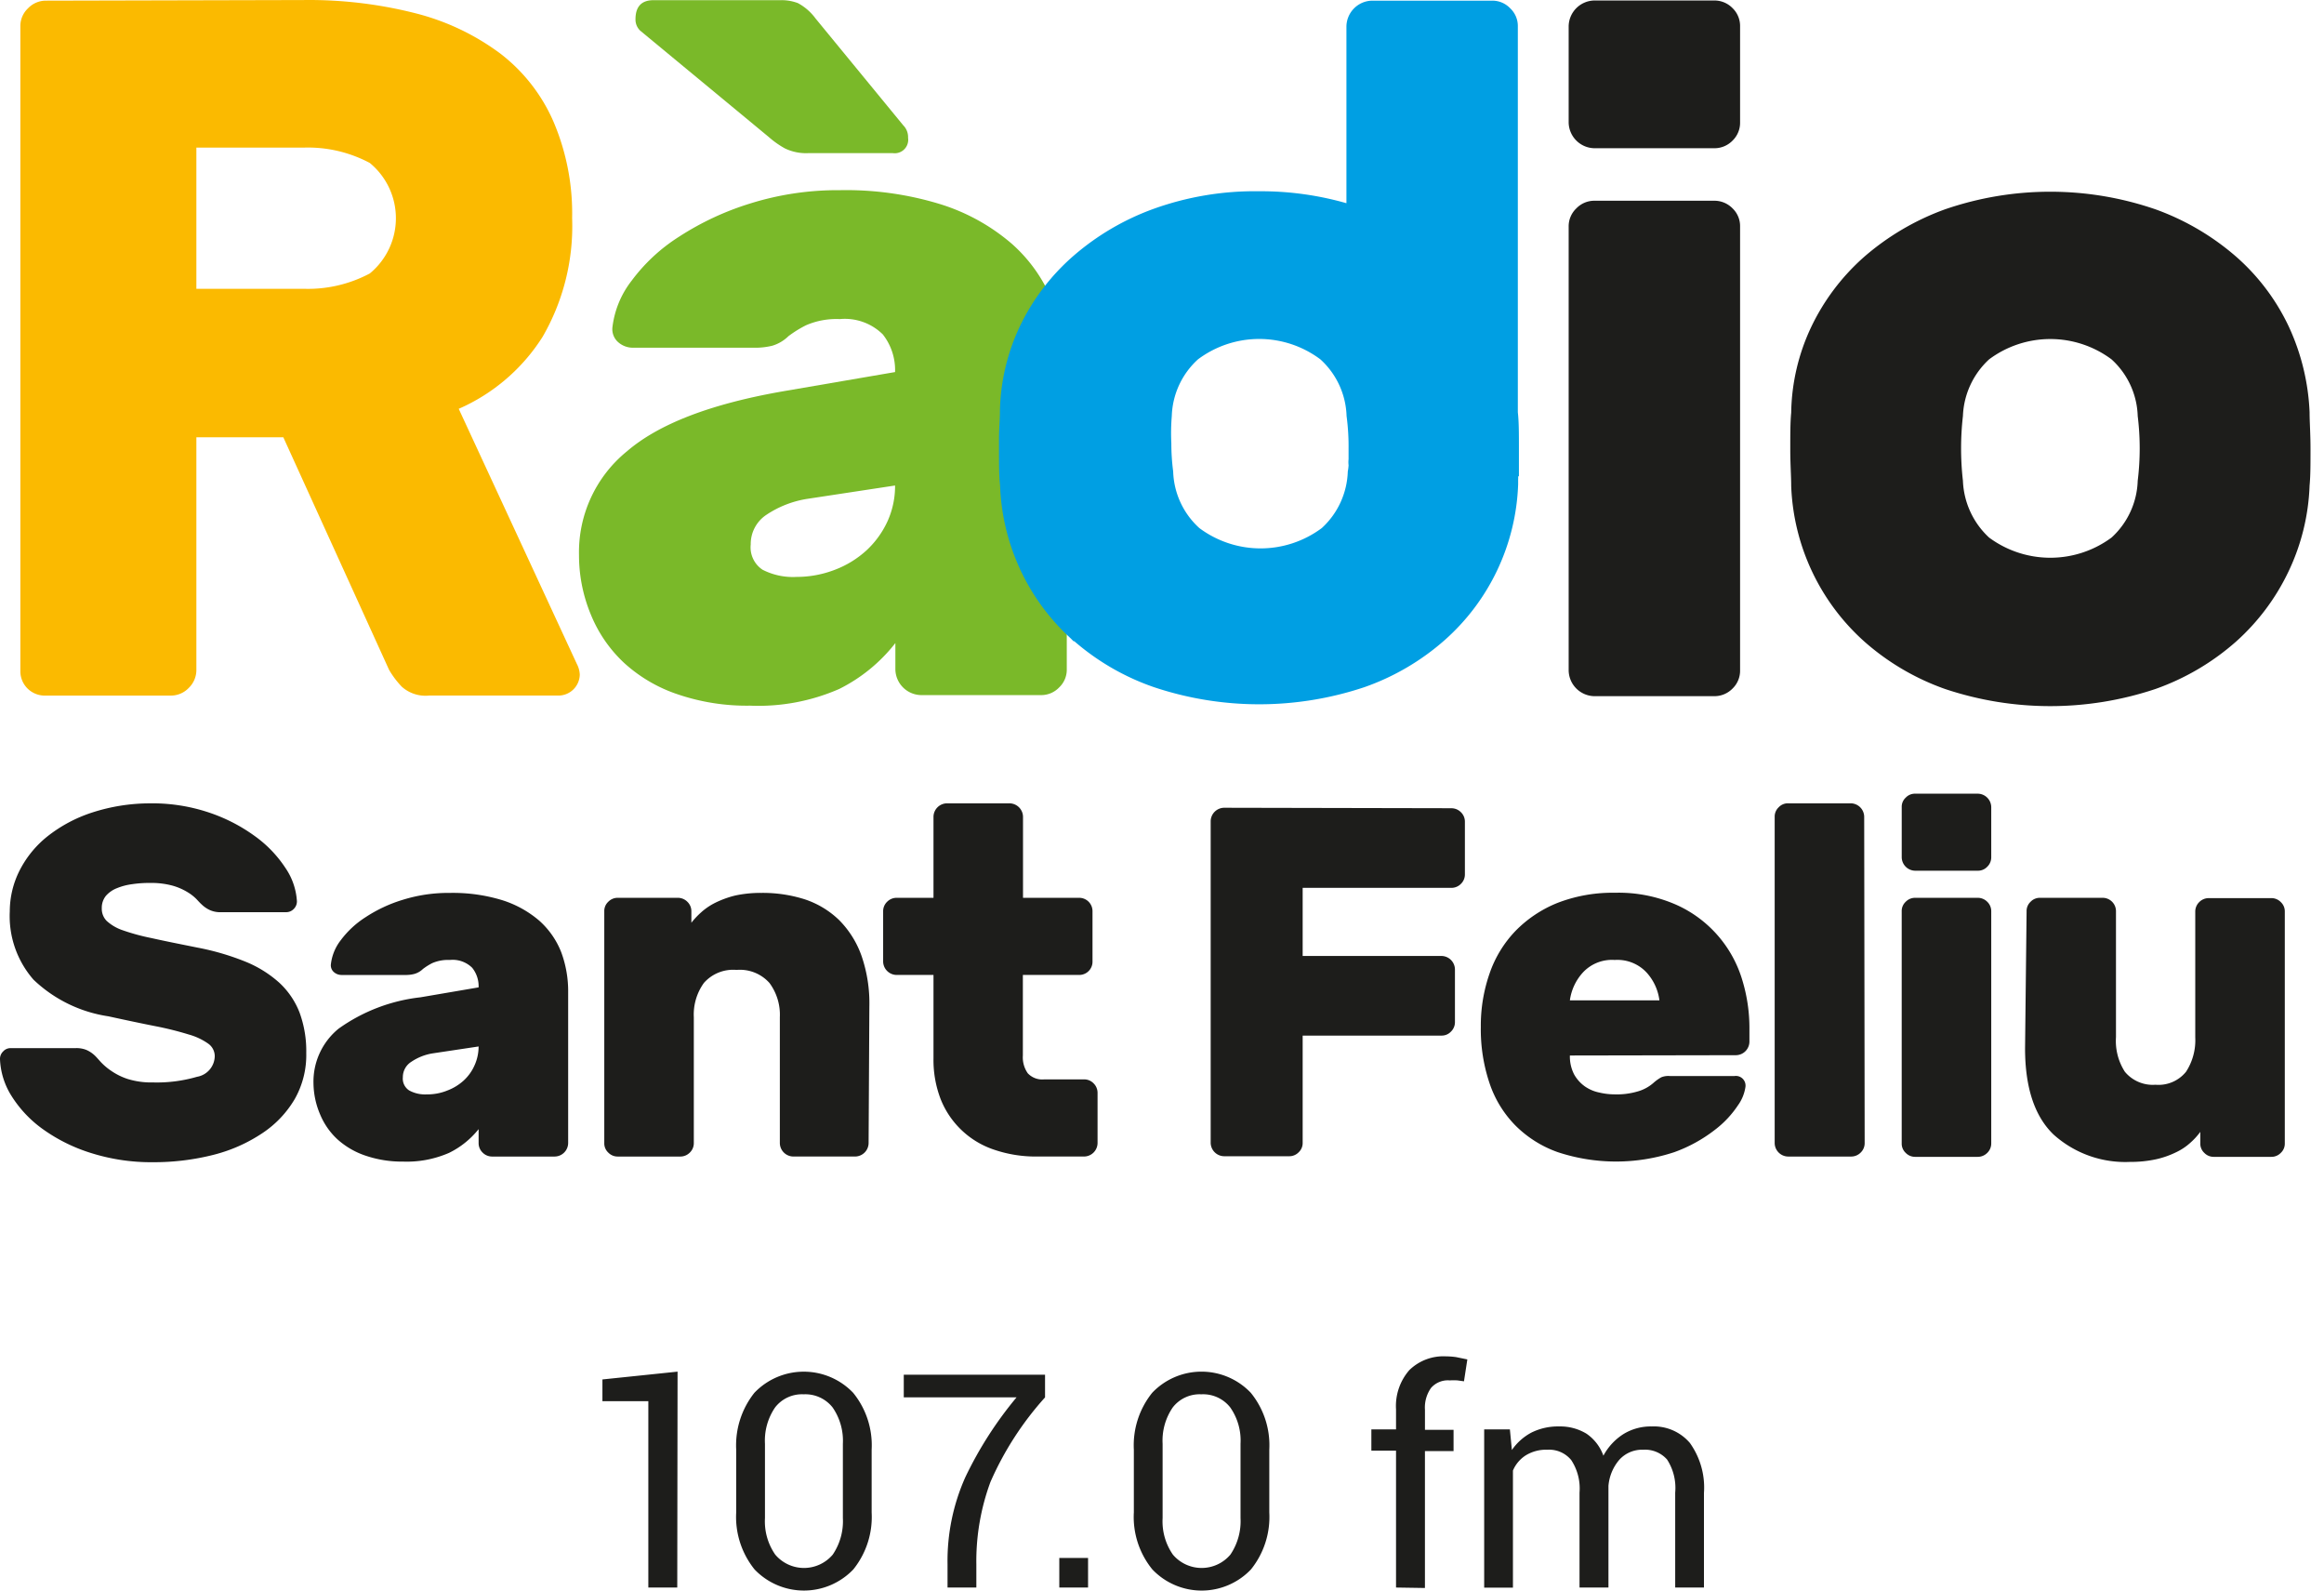 <svg xmlns="http://www.w3.org/2000/svg" width="114" height="78" fill="none"><path d="M7.38 39.395a8.74 8.74 0 0 1 2.869.45 8.304 8.304 0 0 1 2.252 1.157 5.93 5.93 0 0 1 1.501 1.562c.333.484.527 1.05.563 1.636a.52.52 0 0 1-.157.376.51.51 0 0 1-.36.157h-3.191a1.24 1.24 0 0 1-.548-.097 1.45 1.45 0 0 1-.428-.293c-.053-.045-.128-.128-.233-.24a2.185 2.185 0 0 0-.45-.353 2.923 2.923 0 0 0-.751-.323 3.963 3.963 0 0 0-1.074-.128 5.6 5.6 0 0 0-.886.06c-.258.033-.51.098-.75.196-.208.08-.393.209-.541.375a.931.931 0 0 0-.203.608.849.849 0 0 0 .233.616 2.2 2.2 0 0 0 .75.45c.473.167.958.3 1.45.398.6.135 1.35.285 2.252.466.8.151 1.585.38 2.342.683a5.662 5.662 0 0 1 1.675 1.036c.44.405.781.906.998 1.464.232.637.344 1.312.33 1.99a4.369 4.369 0 0 1-.563 2.252 5.119 5.119 0 0 1-1.576 1.667 7.726 7.726 0 0 1-2.388 1.066c-.981.25-1.99.373-3.003.368a9.796 9.796 0 0 1-3.003-.443 8.26 8.26 0 0 1-2.358-1.157 5.79 5.79 0 0 1-1.554-1.629A3.641 3.641 0 0 1 0 51.941a.503.503 0 0 1 .158-.383.48.48 0 0 1 .353-.158h3.198c.182-.008.364.023.533.09.143.064.275.15.39.256.068.06.166.172.293.315.158.17.334.321.526.45.254.175.532.312.826.406.399.12.814.176 1.231.165.73.02 1.46-.074 2.162-.278a1.044 1.044 0 0 0 .864-1.013.752.752 0 0 0-.316-.608 3.056 3.056 0 0 0-.953-.45 15.835 15.835 0 0 0-1.622-.406c-.653-.128-1.434-.293-2.327-.488a6.757 6.757 0 0 1-3.671-1.795A4.73 4.73 0 0 1 .48 44.696a4.452 4.452 0 0 1 .48-2.005c.332-.652.8-1.226 1.374-1.681a7.042 7.042 0 0 1 2.185-1.164c.924-.3 1.89-.452 2.86-.45zM15.377 53.105a3.348 3.348 0 0 1 1.23-2.658 8.544 8.544 0 0 1 4.018-1.54l2.852-.487a1.442 1.442 0 0 0-.315-.961 1.36 1.36 0 0 0-1.096-.383 1.936 1.936 0 0 0-.87.158 3.004 3.004 0 0 0-.451.285.998.998 0 0 1-.413.24c-.152.04-.309.057-.466.053h-3.1a.57.57 0 0 1-.398-.15.444.444 0 0 1-.135-.39 2.35 2.35 0 0 1 .488-1.172 4.602 4.602 0 0 1 1.208-1.119 7.022 7.022 0 0 1 1.832-.856 7.506 7.506 0 0 1 2.305-.337 8.257 8.257 0 0 1 2.583.36 5.166 5.166 0 0 1 1.817 1.013c.47.423.836.95 1.066 1.54.232.63.346 1.296.338 1.967v7.387a.668.668 0 0 1-.661.661h-3.07a.653.653 0 0 1-.466-.195.64.64 0 0 1-.195-.466v-.683c-.391.49-.886.888-1.45 1.164a5.18 5.18 0 0 1-2.252.428 5.547 5.547 0 0 1-1.87-.3 3.895 3.895 0 0 1-1.366-.804 3.468 3.468 0 0 1-.84-1.216 3.986 3.986 0 0 1-.323-1.54zm5.563.563c.342.004.681-.06.998-.188.3-.112.575-.28.811-.495.228-.211.41-.467.533-.751.129-.288.195-.6.195-.916l-2.252.338c-.38.06-.74.204-1.058.42a.886.886 0 0 0-.406.75.69.69 0 0 0 .308.647c.266.145.568.212.87.195zM42.608 56.055a.668.668 0 0 1-.66.66h-3.034a.668.668 0 0 1-.66-.66v-6.171a2.613 2.613 0 0 0-.511-1.682 1.943 1.943 0 0 0-1.614-.638 1.913 1.913 0 0 0-1.6.638 2.65 2.65 0 0 0-.495 1.682v6.171a.64.64 0 0 1-.195.466.653.653 0 0 1-.466.195h-3.07a.637.637 0 0 1-.466-.195.615.615 0 0 1-.195-.466V44.688a.617.617 0 0 1 .195-.465.638.638 0 0 1 .465-.195h2.951a.655.655 0 0 1 .465.195.637.637 0 0 1 .196.465v.563c.146-.187.31-.36.488-.518.212-.189.45-.348.706-.473.307-.149.629-.265.96-.345.422-.09.853-.132 1.284-.128.729-.008 1.454.1 2.148.323.624.21 1.193.556 1.666 1.014a4.714 4.714 0 0 1 1.089 1.734c.278.8.41 1.645.39 2.493l-.037 6.704zM50.175 51.76c-.022.31.063.617.24.872a.97.97 0 0 0 .804.3h1.96a.637.637 0 0 1 .465.195.652.652 0 0 1 .195.466v2.462a.668.668 0 0 1-.66.66h-2.313a6.306 6.306 0 0 1-2.087-.33 4.272 4.272 0 0 1-2.628-2.462 5.338 5.338 0 0 1-.36-2.012v-4.1h-1.81a.668.668 0 0 1-.66-.66v-2.463a.638.638 0 0 1 .195-.465.652.652 0 0 1 .465-.195h1.81v-3.98a.668.668 0 0 1 .653-.653h3.078a.668.668 0 0 1 .66.653v3.98h2.756a.653.653 0 0 1 .653.66v2.463a.646.646 0 0 1-.4.61.653.653 0 0 1-.253.05h-2.763v3.95zM71.198 39.636a.653.653 0 0 1 .465.195.639.639 0 0 1 .195.465v2.583a.64.64 0 0 1-.195.465.653.653 0 0 1-.465.196H63.9v3.34h6.81a.668.668 0 0 1 .66.661v2.583a.64.64 0 0 1-.195.465.623.623 0 0 1-.465.196H63.9v5.255a.616.616 0 0 1-.195.466.637.637 0 0 1-.458.195h-3.199a.668.668 0 0 1-.66-.66V40.273a.668.668 0 0 1 .66-.661l11.15.023zM77.008 51.76c-.01.324.063.644.21.932.13.231.31.431.526.585.213.147.453.25.706.3.246.059.498.089.75.09.391.013.782-.038 1.157-.15.277-.081.533-.222.75-.412.12-.108.25-.201.39-.278a.93.93 0 0 1 .414-.06h3.176a.473.473 0 0 1 .533.533c-.047.322-.17.629-.36.893a4.96 4.96 0 0 1-1.142 1.216c-.6.465-1.268.833-1.982 1.09a9.115 9.115 0 0 1-5.728 0 5.55 5.55 0 0 1-2.073-1.307 5.383 5.383 0 0 1-1.268-2.072 8.257 8.257 0 0 1-.428-2.756 7.763 7.763 0 0 1 .428-2.62c.266-.78.699-1.492 1.268-2.087a6.008 6.008 0 0 1 2.073-1.382 7.509 7.509 0 0 1 2.823-.495 7.005 7.005 0 0 1 3.003.593 5.878 5.878 0 0 1 3.228 3.679c.234.764.353 1.558.353 2.357v.683a.669.669 0 0 1-.66.654l-8.147.015zm2.2-4.684a1.944 1.944 0 0 0-1.562.615c-.347.38-.57.857-.638 1.367H81.4a2.493 2.493 0 0 0-.63-1.367 1.953 1.953 0 0 0-1.562-.615zM91.468 56.055a.637.637 0 0 1-.195.466.652.652 0 0 1-.465.195h-3.094a.668.668 0 0 1-.66-.66V40.048a.623.623 0 0 1 .195-.458.615.615 0 0 1 .465-.196h3.071a.668.668 0 0 1 .66.654l.023 16.006zM97.677 42.046a.64.64 0 0 1-.195.458.623.623 0 0 1-.465.195h-3.071a.668.668 0 0 1-.66-.653v-2.47a.6.6 0 0 1 .195-.459.616.616 0 0 1 .465-.195h3.07a.668.668 0 0 1 .661.654v2.47zm0 14.024a.637.637 0 0 1-.195.466.655.655 0 0 1-.465.195h-3.071a.638.638 0 0 1-.465-.195.616.616 0 0 1-.196-.466V44.688a.614.614 0 0 1 .196-.465.638.638 0 0 1 .465-.195h3.07a.655.655 0 0 1 .466.195.639.639 0 0 1 .195.465V56.07zM99.411 44.688a.617.617 0 0 1 .195-.465.623.623 0 0 1 .458-.195h3.078a.655.655 0 0 1 .654.66v6.172a2.792 2.792 0 0 0 .435 1.697 1.776 1.776 0 0 0 1.502.638 1.735 1.735 0 0 0 1.501-.639c.323-.5.48-1.087.451-1.681v-6.172a.645.645 0 0 1 .195-.465.654.654 0 0 1 .465-.195h3.071a.64.64 0 0 1 .465.195.616.616 0 0 1 .196.465V56.07a.613.613 0 0 1-.196.466.634.634 0 0 1-.465.195h-2.83a.634.634 0 0 1-.458-.195.616.616 0 0 1-.196-.466v-.563a3.411 3.411 0 0 1-.48.526 2.842 2.842 0 0 1-.691.465 4.411 4.411 0 0 1-.968.345c-.429.094-.868.14-1.307.136a5.257 5.257 0 0 1-3.754-1.344c-.93-.896-1.396-2.305-1.396-4.227l.075-6.72z" fill="#1D1D1B"></path><path d="M44.312 6.15a.819.819 0 0 1 .232.609.661.661 0 0 1-.75.75h-4.13a2.387 2.387 0 0 1-1.163-.232 4.502 4.502 0 0 1-.796-.563l-6.3-5.21a.75.75 0 0 1-.232-.556c0-.623.293-.939.886-.939h6.216c.295-.009.588.04.864.143.34.183.635.44.863.75l4.31 5.249z" fill="#7AB929"></path><path d="M85.357 6.008a1.218 1.218 0 0 1-.368.886 1.238 1.238 0 0 1-.893.375H78.21a1.284 1.284 0 0 1-1.262-1.26V1.285A1.284 1.284 0 0 1 78.21.024h5.886a1.239 1.239 0 0 1 .893.376 1.217 1.217 0 0 1 .368.886v4.722zM85.357 32.879a1.214 1.214 0 0 1-.368.885 1.24 1.24 0 0 1-.893.376H78.21a1.284 1.284 0 0 1-1.262-1.261V11.106a1.21 1.21 0 0 1 .376-.886 1.223 1.223 0 0 1 .886-.376h5.886a1.24 1.24 0 0 1 .893.376 1.203 1.203 0 0 1 .368.886v21.773zM113.293 20.213c0 .473.045 1.066.045 1.802s0 1.329-.045 1.794a10.641 10.641 0 0 1-1.028 4.204 10.869 10.869 0 0 1-2.568 3.44 12.009 12.009 0 0 1-3.964 2.334 16.262 16.262 0 0 1-10.323 0 12.01 12.01 0 0 1-3.942-2.312 10.774 10.774 0 0 1-3.604-7.643c0-.466-.045-1.066-.045-1.795 0-.728 0-1.329.045-1.802.023-1.455.359-2.89.984-4.204a10.766 10.766 0 0 1 2.59-3.431 12.59 12.59 0 0 1 3.972-2.335 15.863 15.863 0 0 1 10.323 0 12.428 12.428 0 0 1 3.972 2.335 10.52 10.52 0 0 1 2.575 3.431 11.07 11.07 0 0 1 1.013 4.182zm-17.005 3.363a4.002 4.002 0 0 0 1.284 2.786 5.052 5.052 0 0 0 6.006 0 3.933 3.933 0 0 0 1.284-2.785 12.98 12.98 0 0 0 0-3.176 3.916 3.916 0 0 0-1.284-2.778 5.022 5.022 0 0 0-6.006 0 3.98 3.98 0 0 0-1.284 2.778 14.03 14.03 0 0 0 0 3.175z" fill="#1D1D1B"></path><path d="M14.889.002c1.857-.025 3.71.195 5.51.653 1.494.38 2.9 1.048 4.137 1.967a8.455 8.455 0 0 1 2.613 3.341c.638 1.496.95 3.111.916 4.737a10.833 10.833 0 0 1-1.45 5.819 9.264 9.264 0 0 1-4.113 3.529l5.796 12.515c.085.16.133.337.142.518a1.05 1.05 0 0 1-1.028 1.029h-6.367a1.744 1.744 0 0 1-1.329-.428 4.348 4.348 0 0 1-.63-.833l-5.188-11.405H9.633V32.85a1.224 1.224 0 0 1-.375.886 1.209 1.209 0 0 1-.886.375H2.253a1.21 1.21 0 0 1-.878-.323 1.193 1.193 0 0 1-.376-.886V1.293a1.194 1.194 0 0 1 .376-.886A1.209 1.209 0 0 1 2.26.032L14.89.002zm-5.256 14.16h5.256a6.45 6.45 0 0 0 3.25-.751 3.507 3.507 0 0 0 0-5.42 6.45 6.45 0 0 0-3.25-.752H9.633v6.923z" fill="#FBBA00"></path><path d="M28.402 27.218a6.375 6.375 0 0 1 2.357-5.09c1.567-1.347 4.127-2.328 7.68-2.944l5.467-.938a2.83 2.83 0 0 0-.601-1.847 2.651 2.651 0 0 0-2.11-.751 3.756 3.756 0 0 0-1.651.3 5.523 5.523 0 0 0-.871.54 1.915 1.915 0 0 1-.789.466 3.5 3.5 0 0 1-.893.098H31.06a1.09 1.09 0 0 1-.751-.285.849.849 0 0 1-.263-.751c.105-.822.429-1.6.939-2.252a8.673 8.673 0 0 1 2.312-2.148 13.999 13.999 0 0 1 3.499-1.636 14.392 14.392 0 0 1 4.414-.654 15.765 15.765 0 0 1 4.955.699 9.862 9.862 0 0 1 3.484 1.944 7.508 7.508 0 0 1 2.027 2.943c.447 1.2.669 2.473.653 3.754v14.16a1.193 1.193 0 0 1-.375.886 1.21 1.21 0 0 1-.886.375h-5.886a1.284 1.284 0 0 1-1.261-1.261v-1.291a8.04 8.04 0 0 1-2.756 2.252 9.88 9.88 0 0 1-4.37.818c-1.214.02-2.423-.17-3.573-.563a7.352 7.352 0 0 1-2.613-1.539 6.682 6.682 0 0 1-1.614-2.335 7.584 7.584 0 0 1-.593-2.95zm10.646 1.073a5.197 5.197 0 0 0 1.914-.353 4.833 4.833 0 0 0 1.547-.953 4.504 4.504 0 0 0 1.029-1.427c.247-.55.373-1.146.368-1.749l-4.295.653a5 5 0 0 0-2.034.796 1.713 1.713 0 0 0-.751 1.442 1.314 1.314 0 0 0 .578 1.238 3.267 3.267 0 0 0 1.674.353h-.03z" fill="#7AB929"></path><path d="M74.508 23.344v-1.367c0-.713 0-1.299-.053-1.757V1.293a1.193 1.193 0 0 0-.375-.886 1.209 1.209 0 0 0-.886-.375h-5.886a1.284 1.284 0 0 0-1.261 1.261v8.672a15.264 15.264 0 0 0-4.295-.586c-1.76-.025-3.51.268-5.165.863a12.47 12.47 0 0 0-3.964 2.335 10.684 10.684 0 0 0-2.598 3.431 10.158 10.158 0 0 0-.976 4.205c0 .368-.045.81-.045 1.336V22.014c0 .752 0 1.33.053 1.795a10.676 10.676 0 0 0 3.183 7.23l.285.27.135.136h.038a11.856 11.856 0 0 0 3.904 2.252 16.284 16.284 0 0 0 10.33 0 11.884 11.884 0 0 0 3.942-2.313 10.699 10.699 0 0 0 3.596-7.635v-.248a.68.68 0 0 0 0-.127.36.36 0 0 1 .038-.03zM57.48 20.4a3.92 3.92 0 0 1 1.284-2.777 5.007 5.007 0 0 1 6.006 0 3.918 3.918 0 0 1 1.284 2.777c.07.526.103 1.055.098 1.585v.533a1.247 1.247 0 0 0 0 .293 2.03 2.03 0 0 1-.038.307 3.927 3.927 0 0 1-1.276 2.778 5.023 5.023 0 0 1-6.006 0 3.904 3.904 0 0 1-1.284-2.778c-.06-.455-.09-.914-.09-1.374-.022-.448-.015-.896.022-1.343z" fill="#009FE3"></path><path d="M33.222 77.85h-1.419v-9.137h-2.252v-1.066l3.686-.383-.015 10.586zM42.757 74.164a4.099 4.099 0 0 1-.9 2.8 3.349 3.349 0 0 1-4.843 0 4.1 4.1 0 0 1-.901-2.8v-3.07a4.144 4.144 0 0 1 .893-2.793 3.35 3.35 0 0 1 4.843 0c.64.785.963 1.781.908 2.793v3.07zm-1.411-3.363a2.876 2.876 0 0 0-.503-1.78 1.705 1.705 0 0 0-1.42-.645 1.666 1.666 0 0 0-1.403.645 2.876 2.876 0 0 0-.496 1.78v3.649c-.036.635.141 1.263.503 1.786a1.847 1.847 0 0 0 2.823 0c.356-.528.53-1.158.496-1.794v-3.641zM51.264 68.526a15.437 15.437 0 0 0-2.68 4.151 11.218 11.218 0 0 0-.691 4.032v1.141H46.48v-1.14a10.047 10.047 0 0 1 .871-4.265 18.675 18.675 0 0 1 2.515-3.92h-5.533v-1.11h6.93v1.11zM53.373 77.85h-1.411v-1.449h1.411v1.45zM62.263 74.164a4.1 4.1 0 0 1-.9 2.8 3.339 3.339 0 0 1-4.836 0 4.07 4.07 0 0 1-.908-2.8v-3.07a4.107 4.107 0 0 1 .9-2.793 3.339 3.339 0 0 1 4.836 0c.64.785.963 1.781.908 2.793v3.07zm-1.411-3.363a2.83 2.83 0 0 0-.503-1.78 1.69 1.69 0 0 0-1.42-.645 1.667 1.667 0 0 0-1.403.645 2.875 2.875 0 0 0-.496 1.78v3.648c-.036.636.141 1.264.503 1.787a1.847 1.847 0 0 0 2.823 0c.356-.528.53-1.158.496-1.794v-3.641zM68.48 77.85V71.14h-1.21v-1.044h1.21v-.984a2.673 2.673 0 0 1 .652-1.922 2.395 2.395 0 0 1 1.81-.675c.163.001.326.014.488.037l.548.113-.165 1.073-.316-.044a3.096 3.096 0 0 0-.382 0 1.096 1.096 0 0 0-.916.367 1.659 1.659 0 0 0-.3 1.074v.984h1.403v1.043h-1.404v6.712l-1.419-.022zM74.065 70.095l.098 1.013c.246-.359.576-.652.96-.856a2.92 2.92 0 0 1 1.36-.3c.47-.011.933.111 1.336.353a2.2 2.2 0 0 1 .833 1.081c.229-.427.562-.788.969-1.051.42-.261.909-.394 1.404-.383a2.32 2.32 0 0 1 1.87.81c.507.712.752 1.577.69 2.448v4.64h-1.411v-4.654a2.56 2.56 0 0 0-.399-1.622 1.44 1.44 0 0 0-1.17-.48 1.503 1.503 0 0 0-1.18.502 2.252 2.252 0 0 0-.525 1.27v4.984h-1.419v-4.654a2.53 2.53 0 0 0-.405-1.592 1.396 1.396 0 0 0-1.164-.51 1.906 1.906 0 0 0-1.059.27c-.284.178-.507.44-.638.75v5.744h-1.411v-7.763h1.261z" fill="#1D1D1B"></path></svg>